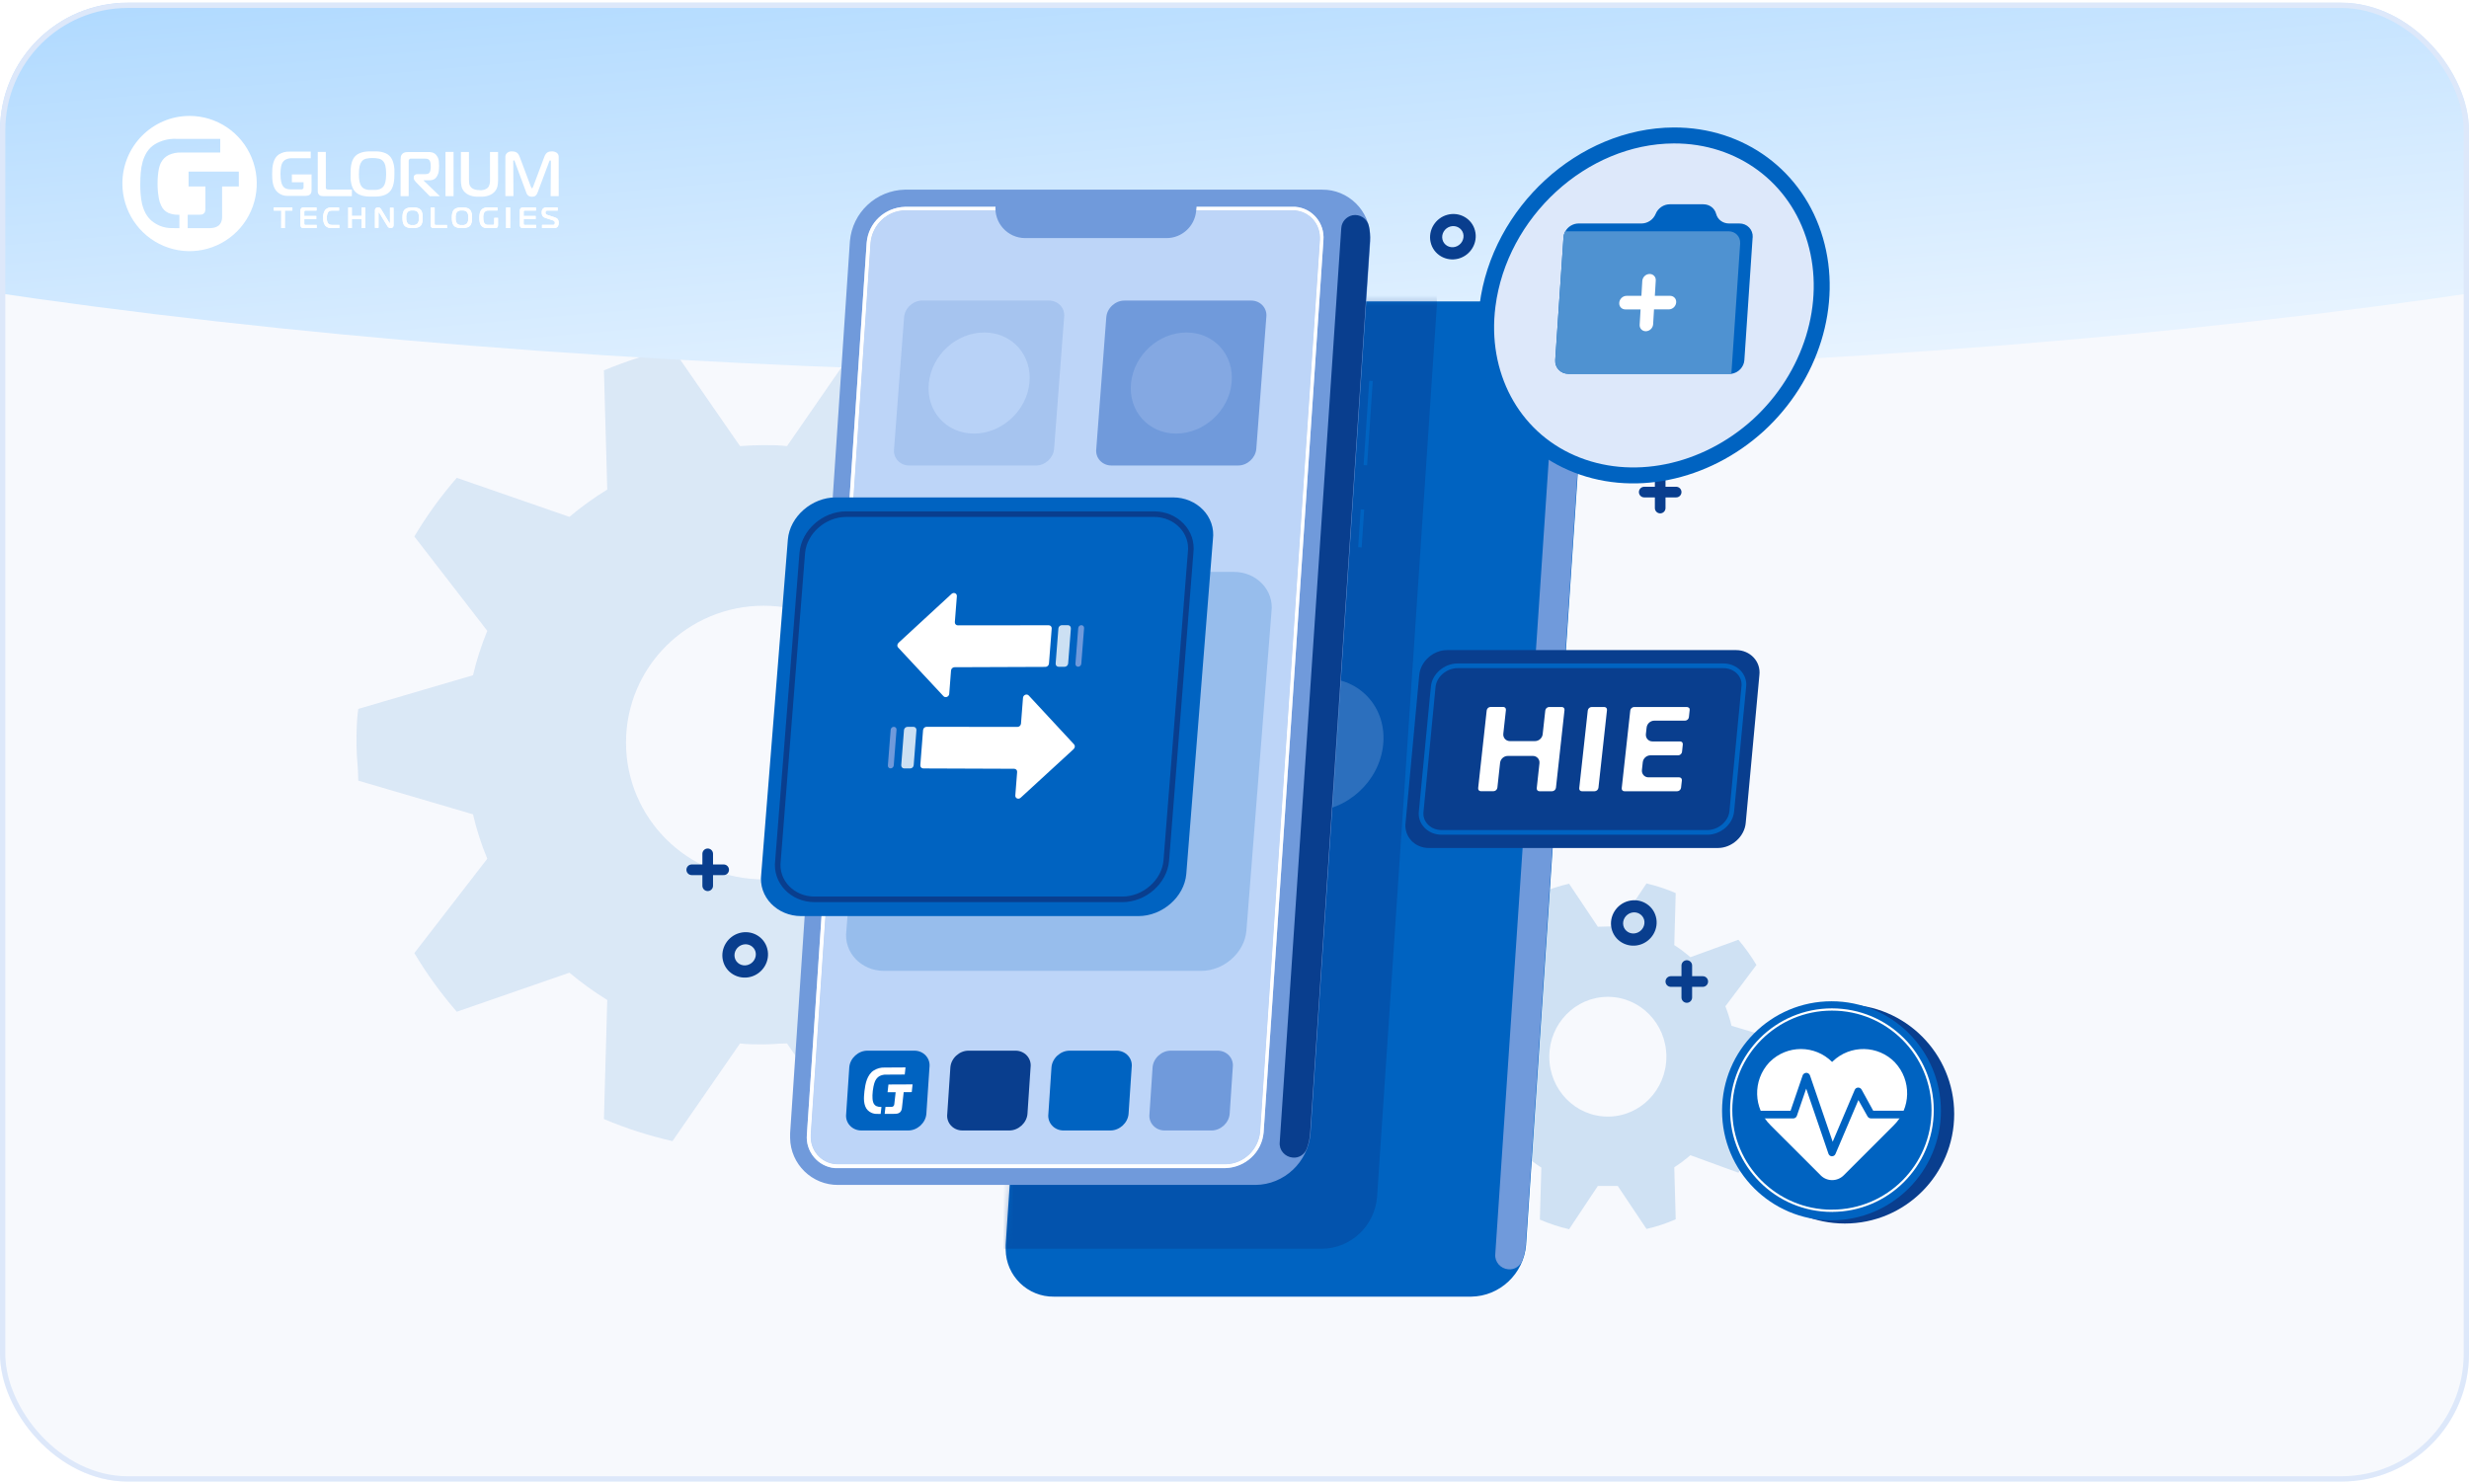 <?xml version="1.0" encoding="UTF-8"?>
<svg xmlns="http://www.w3.org/2000/svg" width="464" height="279" viewBox="0 0 464 279" fill="none">
  <g clip-path="url(#clip0_18_26061)">
    <rect y="0.5" width="464" height="278" fill="#F7F9FD"></rect>
    <g opacity="0.4">
      <path opacity="0.3" d="M143.5 83.678C144.986 83.678 146.419 83.678 147.905 83.859L160.598 65.5C165.003 66.485 169.33 67.86 173.474 69.623L172.849 92.028C175.351 93.557 177.723 95.269 179.965 97.162L201.129 89.823C204.127 93.246 206.785 96.928 209.105 100.844L195.395 118.581C196.516 121.278 197.428 124.078 198.132 126.931L219.661 133.258C219.87 135.514 220 137.744 220 139.974C220 142.204 220 144.486 219.661 146.742L198.132 153.069C197.428 155.922 196.516 158.696 195.395 161.419L209.105 179.156C206.785 183.072 204.127 186.754 201.129 190.177L179.965 182.838C177.723 184.731 175.325 186.443 172.849 187.972L173.474 210.351C169.304 212.114 165.003 213.515 160.598 214.5L147.905 196.141C146.419 196.141 144.986 196.322 143.5 196.322C142.014 196.322 140.555 196.322 139.069 196.141L126.375 214.5C121.971 213.489 117.644 212.114 113.499 210.351L114.125 187.972C111.623 186.443 109.251 184.705 107.009 182.838L85.845 190.177C82.873 186.754 80.189 183.046 77.869 179.156L91.579 161.419C90.458 158.722 89.546 155.922 88.894 153.069L67.339 146.742C67.339 144.512 67 142.256 67 139.974C67 137.692 67 135.488 67.339 133.258L88.894 126.931C89.572 124.078 90.458 121.304 91.579 118.581L77.869 100.844C80.189 96.954 82.873 93.246 85.845 89.823L107.009 97.162C109.251 95.269 111.623 93.557 114.125 92.028L113.499 69.623C117.67 67.886 121.971 66.511 126.375 65.5L139.069 83.859C140.555 83.755 141.988 83.678 143.5 83.678ZM117.644 139.585C117.644 153.795 129.217 165.309 143.5 165.309C157.783 165.309 169.356 153.795 169.356 139.585C169.356 125.375 157.783 113.861 143.5 113.861C129.217 113.861 117.644 125.375 117.644 139.585Z" fill="#0063C1"></path>
      <path opacity="0.4" d="M302.162 174.152L304.022 174.152L309.428 166.066C311.305 166.507 313.147 167.105 314.92 167.881L314.645 177.657C315.712 178.326 316.711 179.101 317.675 179.929L326.697 176.653C327.954 178.133 329.09 179.718 330.089 181.391L324.252 189.16C324.717 190.357 325.113 191.573 325.406 192.824L334.583 195.572C334.772 197.544 334.772 199.517 334.583 201.49L325.406 204.256C325.113 205.489 324.734 206.722 324.252 207.902L330.089 215.67C329.09 217.344 327.954 218.947 326.697 220.444L317.675 217.15C316.728 217.978 315.712 218.736 314.645 219.423L314.92 229.199C313.147 229.974 311.305 230.591 309.428 231.013L304.022 222.928L300.285 222.928L294.879 231.066C293.003 230.626 291.16 230.027 289.387 229.252L289.662 219.475C288.595 218.806 287.596 218.031 286.632 217.203L277.61 220.497C276.353 219 275.217 217.414 274.218 215.723L280.072 207.955C279.573 206.775 279.194 205.542 278.901 204.291L269.725 201.543L269.725 195.624L278.901 192.876C279.194 191.626 279.573 190.393 280.072 189.213L274.218 181.444C275.217 179.771 276.353 178.185 277.61 176.706L286.632 179.982C287.579 179.154 288.595 178.397 289.662 177.71L289.387 167.933C291.16 167.158 293.003 166.542 294.879 166.119L300.286 174.204C300.888 174.187 301.525 174.152 302.162 174.152ZM291.16 198.637C291.16 204.855 296.084 209.893 302.162 209.893C308.24 209.893 313.164 204.855 313.164 198.637C313.164 192.418 308.24 187.381 302.162 187.381C296.102 187.381 291.178 192.383 291.16 198.584C291.16 198.584 291.16 198.619 291.16 198.637Z" fill="#0063C1"></path>
    </g>
    <g filter="url(#filter0_f_18_26061)">
      <ellipse cx="232" cy="-15" rx="85.5" ry="406" transform="rotate(90 232 -15)" fill="url(#paint0_linear_18_26061)"></ellipse>
    </g>
    <path d="M210.552 56.653L288.961 56.653C293.891 56.587 297.966 60.608 298.031 65.552C298.031 65.816 298.031 66.079 298.031 66.343L286.792 234.048C286.332 239.454 281.863 243.673 276.474 243.739H198.065C193.135 243.805 189.061 239.849 188.995 234.905C188.995 234.641 188.995 234.378 188.995 234.048L200.234 66.343C200.694 60.938 205.163 56.785 210.552 56.653Z" fill="#0063C1"></path>
    <mask id="mask0_18_26061" style="mask-type:alpha" maskUnits="userSpaceOnUse" x="188" y="56" width="111" height="188">
      <path d="M210.552 56.653L288.961 56.653C293.891 56.587 297.966 60.608 298.031 65.552C298.031 65.816 298.031 66.079 298.031 66.343L286.792 234.048C286.332 239.454 281.863 243.673 276.474 243.739H198.065C193.135 243.805 189.061 239.849 188.995 234.905C188.995 234.641 188.995 234.378 188.995 234.048L200.234 66.343C200.694 60.938 205.163 56.785 210.552 56.653Z" fill="#0063C1"></path>
    </mask>
    <g mask="url(#mask0_18_26061)">
      <path opacity="0.4" d="M182.552 47.653L260.961 47.653C265.891 47.587 269.966 51.608 270.031 56.552C270.031 56.816 270.031 57.08 270.031 57.343L258.792 225.048C258.332 230.454 253.863 234.673 248.474 234.739H170.065C165.135 234.805 161.061 230.849 160.995 225.905C160.995 225.641 160.995 225.378 160.995 225.048L172.234 57.343C172.694 51.938 177.163 47.785 182.552 47.653Z" fill="#093E8E"></path>
      <path opacity="0.2" d="M259.932 140C259.25 146.893 253.079 152.5 246.227 152.5C239.338 152.5 234.351 146.893 235.069 140C235.786 133.071 241.885 127.5 248.774 127.5C255.626 127.5 260.649 133.071 259.932 140Z" fill="#D5E5FF"></path>
    </g>
    <path d="M196.075 91.787L196.73 91.831L195.67 107.683L195.014 107.639L196.075 91.787Z" fill="#0063C1"></path>
    <path d="M194.465 115.962L195.121 116.006L194.644 123.11L193.989 123.065L194.465 115.962Z" fill="#0063C1"></path>
    <path d="M281.007 235.761C280.875 237.211 281.993 238.464 283.439 238.596C284.622 238.727 285.739 238.002 286.133 236.816C286.462 235.893 286.659 234.97 286.725 234.047L297.964 66.342C298.029 65.419 297.964 64.43 297.766 63.507C297.438 62.057 296.058 61.2 294.677 61.464C293.494 61.727 292.64 62.716 292.574 63.903L281.007 235.761Z" fill="#709ADB"></path>
    <path d="M170.043 35.652H248.452C253.381 35.586 257.456 39.608 257.521 44.552C257.521 44.815 257.521 45.079 257.521 45.343L246.283 213.048C245.823 218.453 241.353 222.672 235.964 222.738H157.555C152.626 222.804 148.551 218.849 148.485 213.905C148.485 213.641 148.485 213.377 148.485 213.048L159.724 45.343C160.184 39.937 164.653 35.784 170.043 35.652Z" fill="#709ADB"></path>
    <path d="M257.327 71.577L257.982 71.621L256.922 87.473L256.266 87.429L257.327 71.577Z" fill="#0063C1"></path>
    <path d="M255.721 95.754L256.377 95.798L255.9 102.902L255.245 102.857L255.721 95.754Z" fill="#0063C1"></path>
    <path d="M240.497 214.762C240.366 216.212 241.483 217.465 242.929 217.597C244.112 217.728 245.229 217.003 245.624 215.817C245.952 214.894 246.149 213.971 246.215 213.048L257.454 45.343C257.52 44.42 257.454 43.431 257.257 42.508C256.928 41.058 255.548 40.201 254.168 40.465C252.985 40.728 252.13 41.717 252.064 42.904L240.497 214.762Z" fill="#093E8E"></path>
    <path d="M157.487 219.574H230.309C234.055 219.442 237.145 216.607 237.473 212.85L248.712 45.145C248.975 41.981 246.675 39.146 243.454 38.882C243.257 38.882 243.06 38.882 242.863 38.882H170.04C166.294 39.014 163.205 41.849 162.876 45.606L151.637 213.311C151.374 216.476 153.74 219.31 156.895 219.574C157.092 219.574 157.29 219.574 157.487 219.574ZM242.863 39.541C245.689 39.476 247.989 41.717 248.055 44.552C248.055 44.749 248.055 44.947 248.055 45.079L236.816 212.784C236.487 216.146 233.727 218.783 230.375 218.849H157.552C154.726 218.915 152.426 216.673 152.36 213.839C152.36 213.641 152.36 213.443 152.36 213.311L163.599 45.606C163.928 42.244 166.688 39.608 170.04 39.541H242.863Z" fill="#BDD5F8"></path>
    <path d="M242.863 39.541C245.689 39.476 247.989 41.717 248.055 44.552V45.079L236.816 212.784C236.487 216.146 233.727 218.783 230.375 218.849H157.552C154.726 218.915 152.426 216.673 152.36 213.839V213.311L163.599 45.606C163.928 42.244 166.688 39.608 170.04 39.541H242.863Z" fill="#BDD5F8"></path>
    <path d="M170.701 212.5H161.846C160.151 212.5 158.808 211.085 159.02 209.386L159.607 200.614C159.748 198.915 161.302 197.5 162.998 197.5H171.852C173.548 197.5 174.891 198.915 174.679 200.614L174.092 209.386C173.951 211.085 172.396 212.5 170.701 212.5Z" fill="#0063C1"></path>
    <path d="M189.701 212.5H180.846C179.151 212.5 177.808 211.085 178.02 209.386L178.607 200.614C178.748 198.915 180.302 197.5 181.998 197.5H190.852C192.548 197.5 193.891 198.915 193.679 200.614L193.092 209.386C192.951 211.085 191.396 212.5 189.701 212.5Z" fill="#093E8E"></path>
    <path d="M208.701 212.5H199.846C198.151 212.5 196.808 211.085 197.02 209.386L197.607 200.614C197.748 198.915 199.302 197.5 200.998 197.5H209.852C211.548 197.5 212.891 198.915 212.679 200.614L212.092 209.386C211.951 211.085 210.396 212.5 208.701 212.5Z" fill="#0063C1"></path>
    <path d="M227.701 212.5H218.846C217.151 212.5 215.808 211.085 216.02 209.386L216.607 200.614C216.748 198.915 218.302 197.5 219.998 197.5H228.852C230.548 197.5 231.891 198.915 231.679 200.614L231.092 209.386C230.951 211.085 229.396 212.5 227.701 212.5Z" fill="#709ADB"></path>
    <path fill-rule="evenodd" clip-rule="evenodd" d="M166.404 208.075C166.355 208.509 166.306 208.945 166.258 209.382C166.939 209.38 167.624 209.377 168.311 209.374C168.444 209.371 168.58 209.344 168.711 209.313C168.856 209.266 168.99 209.2 169.114 209.105C169.21 209.017 169.297 208.91 169.359 208.79C169.443 208.62 169.497 208.427 169.506 208.241C169.614 207.263 169.722 206.28 169.832 205.295C170.336 205.292 170.841 205.292 171.345 205.292C171.397 204.806 171.45 204.322 171.502 203.839C169.989 203.843 168.477 203.85 166.964 203.86C166.909 204.347 166.855 204.83 166.802 205.309C167.307 205.31 167.813 205.309 168.32 205.307C168.24 206.031 168.158 206.756 168.075 207.48C168.069 207.554 168.055 207.632 168.036 207.706C168.012 207.79 167.966 207.866 167.9 207.923C167.843 207.985 167.772 208.028 167.7 208.046C167.631 208.06 167.559 208.069 167.49 208.068C167.126 208.072 166.764 208.075 166.404 208.075ZM165.502 209.391C165.553 208.953 165.603 208.518 165.652 208.084C165.612 208.079 165.572 208.078 165.533 208.081C165.226 208.088 164.934 208.027 164.667 207.91C164.393 207.755 164.188 207.504 164.094 207.184C164.024 206.959 163.98 206.728 163.973 206.485C163.959 206.311 163.958 206.106 163.961 205.878C163.974 205.595 163.993 205.326 164.025 205.047C164.053 204.773 164.099 204.508 164.154 204.237C164.202 204.001 164.256 203.799 164.303 203.635C164.342 203.497 164.39 203.358 164.457 203.223C164.494 203.138 164.54 203.048 164.6 202.962C164.786 202.655 165.049 202.402 165.353 202.248C165.716 202.082 166.101 201.992 166.478 202.005C167.66 201.997 168.844 201.991 170.03 201.985C170.075 201.542 170.123 201.097 170.174 200.649C168.851 200.656 167.528 200.664 166.205 200.673C165.53 200.648 164.838 200.833 164.215 201.218C163.908 201.405 163.641 201.664 163.423 201.977C163.218 202.276 163.05 202.597 162.921 202.935C162.796 203.287 162.694 203.643 162.625 204.007C162.552 204.371 162.501 204.734 162.459 205.091C162.424 205.4 162.385 205.723 162.374 206.054C162.354 206.381 162.356 206.712 162.39 207.026C162.42 207.346 162.491 207.658 162.601 207.944C162.707 208.239 162.876 208.502 163.089 208.714C163.286 208.907 163.518 209.06 163.772 209.177C164.114 209.328 164.484 209.404 164.873 209.387C165.084 209.388 165.294 209.39 165.502 209.391Z" fill="white"></path>
    <path opacity="0.3" d="M194.705 87.5H170.85C169.155 87.5 167.812 86.085 168.024 84.386L169.908 59.614C170.049 57.915 171.604 56.5 173.299 56.5H197.154C198.849 56.5 200.192 57.915 199.98 59.614L198.096 84.386C197.955 86.085 196.4 87.5 194.705 87.5Z" fill="#709ADB"></path>
    <path d="M232.705 87.5H208.85C207.155 87.5 205.812 86.085 206.024 84.386L207.908 59.614C208.049 57.915 209.604 56.5 211.299 56.5H235.154C236.849 56.5 238.192 57.915 237.98 59.614L236.096 84.386C235.955 86.085 234.4 87.5 232.705 87.5Z" fill="#709ADB"></path>
    <path opacity="0.8" d="M193.454 72C192.936 77.239 188.246 81.5 183.038 81.5C177.803 81.5 174.013 77.239 174.558 72C175.103 66.734 179.739 62.5 184.974 62.5C190.182 62.5 193.999 66.734 193.454 72Z" fill="#BDD5F8"></path>
    <path opacity="0.2" d="M231.454 72C230.936 77.239 226.246 81.5 221.038 81.5C215.803 81.5 212.013 77.239 212.558 72C213.103 66.734 217.739 62.5 222.974 62.5C228.182 62.5 231.999 66.734 231.454 72Z" fill="#D5E5FF"></path>
    <path d="M157.487 219.574H230.309C234.055 219.442 237.145 216.607 237.473 212.85L248.712 45.145C248.975 41.981 246.675 39.146 243.454 38.882C243.257 38.882 243.06 38.882 242.863 38.882H170.04C166.294 39.014 163.205 41.849 162.876 45.606L151.637 213.311C151.374 216.476 153.74 219.31 156.895 219.574C157.092 219.574 157.29 219.574 157.487 219.574ZM242.863 39.541C245.689 39.476 247.989 41.717 248.055 44.552C248.055 44.749 248.055 44.947 248.055 45.079L236.816 212.784C236.487 216.146 233.727 218.783 230.375 218.849H157.552C154.726 218.915 152.426 216.673 152.36 213.839C152.36 213.641 152.36 213.443 152.36 213.311L163.599 45.606C163.928 42.244 166.688 39.608 170.04 39.541H242.863Z" fill="white"></path>
    <path d="M187.098 38.6L187.182 37.757H224.982L224.787 39.714C224.5 42.577 222.092 44.757 219.215 44.757H192.67C189.357 44.757 186.768 41.897 187.098 38.6Z" fill="#709ADB"></path>
    <path opacity="0.2" d="M225.759 182.5H166.123C161.883 182.5 158.527 179.076 159.057 174.967L163.767 115.033C164.12 110.924 168.006 107.5 172.245 107.5H231.881C236.12 107.5 239.477 110.924 238.947 115.033L234.237 174.967C233.884 179.076 229.998 182.5 225.759 182.5Z" fill="#0063C1"></path>
    <path d="M213.931 172.204H150.568C146.064 172.204 142.498 168.61 143.061 164.298L148.064 101.405C148.44 97.093 152.569 93.5 157.073 93.5H220.436C224.94 93.5 228.506 97.093 227.943 101.405L222.94 164.298C222.564 168.61 218.435 172.204 213.931 172.204Z" fill="#0063C1"></path>
    <path d="M210.95 169.055H153.062C148.947 169.055 145.69 165.75 146.204 161.783L150.775 103.921C151.118 99.954 154.89 96.648 159.005 96.648H216.893C221.008 96.648 224.266 99.954 223.751 103.921L219.18 161.783C218.837 165.75 215.065 169.055 210.95 169.055Z" fill="#0063C1" stroke="#093E8E" stroke-width="1.049" stroke-miterlimit="10" stroke-linecap="round"></path>
    <path d="M303.339 174.4L303.339 174.401C303.796 176.454 305.881 177.676 307.942 177.139L307.942 177.139L307.946 177.138C310.001 176.588 311.25 174.468 310.71 172.45C310.191 170.459 308.13 169.323 306.142 169.856C304.157 170.388 302.897 172.404 303.339 174.4ZM306.458 171.087C307.784 170.732 309.125 171.498 309.469 172.779C309.812 174.103 308.986 175.517 307.61 175.886C306.242 176.252 304.89 175.435 304.589 174.108C304.292 172.793 305.124 171.445 306.458 171.087Z" fill="#093E8E" stroke="#093E8E"></path>
    <path d="M269.339 45.4L269.339 45.401C269.796 47.454 271.881 48.676 273.942 48.139L273.942 48.139L273.946 48.138C276.001 47.588 277.25 45.468 276.71 43.45C276.191 41.459 274.13 40.323 272.142 40.856C270.157 41.388 268.897 43.404 269.339 45.4ZM272.458 42.087C273.784 41.732 275.125 42.498 275.469 43.779C275.812 45.103 274.986 46.517 273.61 46.886C272.242 47.252 270.89 46.435 270.589 45.108C270.292 43.793 271.124 42.444 272.458 42.087Z" fill="#093E8E" stroke="#093E8E"></path>
    <path d="M136.339 180.4L136.339 180.401C136.796 182.454 138.881 183.676 140.942 183.139L140.942 183.139L140.946 183.138C143.001 182.588 144.25 180.468 143.71 178.45C143.191 176.459 141.13 175.323 139.142 175.856C137.157 176.388 135.897 178.404 136.339 180.4ZM139.458 177.087C140.784 176.732 142.125 177.498 142.469 178.779C142.812 180.103 141.986 181.517 140.61 181.886C139.242 182.252 137.89 181.435 137.589 180.108C137.292 178.793 138.124 177.445 139.458 177.087Z" fill="#093E8E" stroke="#093E8E"></path>
    <path d="M317 181.5L317 187.5M320 184.501H314" stroke="#093E8E" stroke-width="2" stroke-linecap="round"></path>
    <path d="M133 160.5L133 166.5M136 163.5H130" stroke="#093E8E" stroke-width="2" stroke-linecap="round"></path>
    <path d="M312 89.5L312 95.5M315 92.5H309" stroke="#093E8E" stroke-width="2" stroke-linecap="round"></path>
    <path d="M322.85 159.403H268.506C265.893 159.403 263.828 157.259 264.151 154.676L266.715 126.931C266.93 124.357 269.328 122.204 271.941 122.204H326.285C328.898 122.204 330.963 124.348 330.64 126.931L328.076 154.676C327.86 157.25 325.463 159.403 322.85 159.403Z" fill="#093E8E"></path>
    <path d="M320.857 156.47H270.916C268.616 156.47 266.796 154.659 267.09 152.486L269.341 129.126C269.536 126.954 271.64 125.153 273.94 125.153H323.881C326.18 125.153 328.001 126.963 327.707 129.126L325.456 152.486C325.26 154.659 323.156 156.47 320.857 156.47Z" fill="#093E8E" stroke="#0063C1" stroke-width="0.88" stroke-miterlimit="10"></path>
    <path d="M293.9 133.066C293.802 132.958 293.665 132.899 293.518 132.899H291.13C290.778 132.899 290.445 133.193 290.406 133.555L289.917 138.008C289.839 138.742 289.202 139.309 288.468 139.309H283.751C283.389 139.309 283.057 139.163 282.822 138.898C282.587 138.634 282.479 138.292 282.518 137.92L283.008 133.467C283.027 133.31 282.978 133.163 282.89 133.056C282.792 132.948 282.655 132.889 282.508 132.889H280.121C279.768 132.889 279.436 133.183 279.396 133.545L277.791 148.146C277.772 148.303 277.821 148.45 277.909 148.558C278.007 148.665 278.144 148.724 278.291 148.724H280.678C281.031 148.724 281.363 148.43 281.403 148.068L281.911 143.4C281.99 142.666 282.626 142.098 283.36 142.098H288.077C288.439 142.098 288.772 142.245 289.007 142.509C289.242 142.774 289.349 143.116 289.31 143.488L288.801 148.156C288.782 148.313 288.831 148.46 288.919 148.567C289.016 148.675 289.153 148.734 289.3 148.734H291.688C292.04 148.734 292.373 148.44 292.412 148.078L294.017 133.477C294.037 133.32 293.988 133.173 293.9 133.066Z" fill="white"></path>
    <path d="M301.884 133.067C301.786 132.96 301.649 132.901 301.503 132.901H299.115C298.762 132.901 298.43 133.194 298.391 133.557L296.786 148.158C296.766 148.315 296.815 148.461 296.903 148.569C297.001 148.677 297.138 148.735 297.285 148.735H299.673C300.025 148.735 300.358 148.442 300.397 148.08L302.002 133.478C302.021 133.322 301.972 133.175 301.884 133.067Z" fill="white"></path>
    <path d="M317.406 133.067C317.308 132.96 317.171 132.901 317.025 132.901H307.101C306.749 132.901 306.416 133.194 306.377 133.557L304.772 148.158C304.752 148.315 304.801 148.461 304.889 148.569C304.987 148.677 305.124 148.735 305.271 148.735H315.194C315.547 148.735 315.879 148.442 315.919 148.08L316.075 146.7C316.095 146.543 316.046 146.396 315.958 146.289C315.86 146.181 315.723 146.122 315.576 146.122H309.802C309.44 146.122 309.107 145.976 308.872 145.711C308.638 145.447 308.53 145.105 308.569 144.733L308.726 143.284C308.804 142.55 309.44 141.983 310.174 141.983H315.38C315.733 141.983 316.065 141.689 316.105 141.327L316.251 139.947C316.271 139.791 316.222 139.644 316.134 139.536C316.036 139.428 315.899 139.37 315.752 139.37H310.546C310.184 139.37 309.851 139.223 309.616 138.959C309.381 138.694 309.274 138.352 309.313 137.98L309.45 136.767C309.528 136.033 310.164 135.465 310.898 135.465H316.672C317.025 135.465 317.357 135.171 317.396 134.809L317.543 133.459C317.563 133.302 317.514 133.155 317.426 133.048L317.406 133.067Z" fill="white"></path>
    <path d="M201.775 140.807C198.45 143.86 195.126 146.914 191.811 149.958C191.395 150.338 190.763 150.058 190.808 149.525C190.925 148.052 191.043 146.589 191.151 145.116C191.178 144.782 190.925 144.511 190.591 144.511C183.78 144.484 180.32 144.466 173.517 144.448C173.183 144.448 172.93 144.168 172.957 143.833C173.129 141.629 173.3 139.434 173.472 137.239C173.499 136.895 173.797 136.624 174.131 136.624C180.943 136.624 184.403 136.642 191.214 136.642C191.549 136.642 191.847 136.362 191.874 136.028C192 134.411 192.127 132.794 192.253 131.168C192.298 130.626 192.967 130.355 193.328 130.734C196.165 133.797 199.011 136.859 201.847 139.922C202.073 140.157 202.037 140.554 201.775 140.798V140.807Z" fill="white"></path>
    <path opacity="0.8" d="M170.536 136.625C170.916 136.625 171.295 136.625 171.666 136.625C172 136.625 172.244 136.905 172.226 137.24C172.054 139.435 171.883 141.639 171.711 143.834C171.684 144.178 171.395 144.449 171.06 144.449C170.681 144.449 170.302 144.449 169.931 144.449C169.597 144.449 169.344 144.168 169.371 143.834C169.543 141.63 169.714 139.435 169.886 137.24C169.913 136.905 170.211 136.634 170.546 136.625H170.536Z" fill="white"></path>
    <path d="M166.86 143.879C167.031 141.648 167.212 139.408 167.384 137.176C167.411 136.869 167.673 136.625 167.98 136.625C168.287 136.625 168.504 136.878 168.486 137.176C168.314 139.408 168.133 141.648 167.962 143.879C167.935 144.187 167.673 144.44 167.366 144.44C167.058 144.44 166.833 144.187 166.86 143.879Z" fill="#709ADB"></path>
    <path d="M168.856 120.833C172.181 117.77 175.505 114.699 178.82 111.645C179.236 111.266 179.868 111.537 179.823 112.079C179.697 113.705 179.57 115.322 179.444 116.939C179.417 117.282 179.67 117.553 180.004 117.553C186.815 117.553 190.275 117.535 197.087 117.535C197.421 117.535 197.674 117.806 197.647 118.15C197.475 120.345 197.304 122.549 197.132 124.744C197.105 125.079 196.807 125.35 196.472 125.359C189.661 125.377 186.201 125.404 179.39 125.422C179.055 125.422 178.757 125.693 178.73 126.027C178.613 127.5 178.495 128.963 178.387 130.436C178.342 130.969 177.673 131.249 177.312 130.869C174.475 127.825 171.629 124.772 168.784 121.718C168.558 121.474 168.594 121.086 168.856 120.842V120.833Z" fill="white"></path>
    <path opacity="0.8" d="M201.252 118.132C201.081 120.327 200.909 122.531 200.738 124.726C200.71 125.061 200.412 125.332 200.078 125.341C199.699 125.341 199.319 125.341 198.949 125.341C198.615 125.341 198.362 125.07 198.389 124.726C198.56 122.522 198.732 120.327 198.904 118.132C198.931 117.797 199.22 117.526 199.554 117.517C199.933 117.517 200.313 117.517 200.683 117.517C201.018 117.517 201.27 117.797 201.243 118.132H201.252Z" fill="white"></path>
    <path d="M202.612 125.332C202.305 125.332 202.088 125.079 202.107 124.771C202.278 122.54 202.459 120.3 202.63 118.068C202.658 117.761 202.92 117.517 203.218 117.517C203.525 117.517 203.751 117.761 203.733 118.068C203.561 120.3 203.38 122.54 203.209 124.771C203.182 125.079 202.92 125.323 202.612 125.332Z" fill="#709ADB"></path>
    <path d="M314.534 25.463C297.393 25.545 281.79 39.886 279.549 57.446C277.899 70.33 284.083 82.086 295.324 86.986C306.58 91.908 320.42 89.032 330.429 79.95C340.392 70.823 344.65 57.132 341.147 45.159C337.666 33.171 327.127 25.411 314.527 25.463H314.534Z" fill="#DDE8FA" stroke="#0063C1" stroke-width="3"></path>
    <path d="M329.373 44.621L327.819 67.693C327.737 68.986 326.699 70.084 325.384 70.27C325.25 70.285 325.115 70.285 324.981 70.27H294.761C293.29 70.27 292.184 69.105 292.281 67.663L293.835 44.621C293.857 44.225 293.977 43.837 294.178 43.479C294.679 42.582 295.65 42.007 296.666 42.007H308.512C309.064 42 309.617 41.828 310.088 41.507C310.566 41.186 310.932 40.73 311.148 40.207C311.581 39.132 312.649 38.4 313.807 38.4H320.104C321.261 38.4 322.232 39.124 322.516 40.207C322.8 41.283 323.778 42.007 324.929 42.007H326.863C328.335 41.992 329.462 43.15 329.388 44.592C329.388 44.599 329.388 44.614 329.388 44.621H329.373Z" fill="#0063C1"></path>
    <path d="M327.033 45.714L325.374 70.272H294.751C293.28 70.272 292.174 69.107 292.272 67.665L293.825 44.623C293.848 44.227 293.967 43.839 294.169 43.48H324.904C326.151 43.503 327.085 44.489 327.025 45.706L327.033 45.714Z" fill="#4F92D1"></path>
    <path d="M313.864 55.601H310.996L311.168 52.726C311.19 52.39 311.078 52.076 310.861 51.852C310.645 51.628 310.346 51.501 310.025 51.501C309.3 51.501 308.68 52.091 308.636 52.823L308.471 55.609H305.693C304.968 55.609 304.348 56.199 304.304 56.931C304.281 57.267 304.393 57.581 304.61 57.812C304.826 58.036 305.125 58.163 305.446 58.163H308.314L308.143 61.039C308.12 61.375 308.232 61.688 308.449 61.913C308.666 62.137 308.964 62.264 309.285 62.264C310.01 62.264 310.63 61.674 310.675 60.942L310.839 58.156H313.618C314.342 58.156 314.962 57.566 315.007 56.834C315.029 56.498 314.917 56.184 314.701 55.96C314.484 55.736 314.185 55.609 313.864 55.609V55.601Z" fill="white"></path>
    <path d="M346.689 229.994C358.046 229.994 367.253 220.779 367.253 209.406C367.253 198.034 358.038 188.818 346.689 188.818C335.34 188.818 326.125 198.034 326.125 209.406C326.125 220.779 335.333 229.994 346.689 229.994Z" fill="#093E8E"></path>
    <path d="M344.193 229.391C355.55 229.391 364.757 220.175 364.757 208.803C364.757 197.43 355.542 188.215 344.193 188.215C332.844 188.215 323.629 197.43 323.629 208.803C323.629 220.175 332.836 229.391 344.193 229.391Z" fill="#0063C1"></path>
    <path d="M344.278 228.538C355.247 228.538 364.145 219.647 364.145 208.679C364.145 197.711 355.247 188.829 344.278 188.829C333.31 188.829 324.412 197.719 324.412 208.687C324.412 219.655 333.302 228.546 344.278 228.546V228.538Z" fill="#0063C1"></path>
    <path d="M356.151 199.733C352.97 196.434 347.72 196.339 344.421 199.511C344.381 199.551 344.342 199.59 344.31 199.622C341.074 196.386 335.832 196.378 332.581 199.622C332.541 199.662 332.501 199.701 332.47 199.733C329.361 203.103 329.48 208.338 332.763 211.542L342.169 220.947C343.35 222.129 345.278 222.129 346.475 220.947L355.881 211.542C359.156 208.33 359.267 203.096 356.135 199.733H356.143H356.151Z" fill="white"></path>
    <path d="M344.282 217.36C343.989 217.352 343.719 217.162 343.624 216.877L339.437 204.632L337.684 209.755C337.581 210.048 337.303 210.239 336.994 210.239H329.983C329.579 210.239 329.262 209.914 329.262 209.517C329.262 209.12 329.587 208.795 329.983 208.795H336.502L338.771 202.157C338.905 201.777 339.318 201.578 339.698 201.705C339.905 201.785 340.071 201.943 340.151 202.157L344.417 214.624L348.557 204.878C348.66 204.624 348.898 204.449 349.176 204.441C349.453 204.425 349.707 204.568 349.85 204.814L352.031 208.787H358.621C359.026 208.787 359.343 209.113 359.343 209.509C359.343 209.906 359.018 210.231 358.621 210.231H351.61C351.341 210.231 351.103 210.088 350.968 209.858L349.247 206.789L344.941 216.916C344.83 217.186 344.568 217.352 344.274 217.352L344.282 217.36Z" fill="#0063C1"></path>
    <path d="M344.272 227.596C354.725 227.596 363.203 219.126 363.203 208.673C363.203 198.221 354.733 189.759 344.272 189.759C333.812 189.759 325.342 198.229 325.342 208.681C325.342 219.134 333.82 227.604 344.272 227.604V227.596Z" stroke="white" stroke-width="0.42" stroke-miterlimit="10"></path>
    <path fill-rule="evenodd" clip-rule="evenodd" d="M35.623 21.79C40.73 21.788 45.336 24.884 47.291 29.633C49.247 34.383 48.168 39.85 44.557 43.486C40.946 47.121 35.514 48.21 30.796 46.243C26.077 44.276 23 39.641 23 34.5C23 27.482 28.651 21.792 35.623 21.79ZM35.273 40.369V42.886H39.518C39.795 42.88 40.072 42.84 40.34 42.768C40.623 42.692 40.888 42.559 41.119 42.376C41.305 42.211 41.453 42.006 41.551 41.776C41.687 41.442 41.751 41.082 41.738 40.721V35.053H44.881V32.253H35.44V35.053H38.599V39.236C38.596 39.38 38.583 39.524 38.56 39.667C38.535 39.832 38.455 39.984 38.334 40.098C38.231 40.214 38.095 40.293 37.944 40.325C37.803 40.349 37.66 40.361 37.516 40.361L35.273 40.369ZM33.715 42.886V40.369H33.465C32.837 40.377 32.214 40.259 31.631 40.024C31.023 39.739 30.541 39.24 30.275 38.62C30.07 38.196 29.926 37.745 29.847 37.279C29.785 36.942 29.726 36.546 29.68 36.103C29.629 35.574 29.606 35.043 29.609 34.512C29.606 33.988 29.63 33.465 29.68 32.944C29.726 32.497 29.785 32.112 29.847 31.795C29.897 31.528 29.968 31.266 30.061 31.011C30.123 30.832 30.202 30.66 30.299 30.497C30.614 29.907 31.106 29.433 31.705 29.141C32.42 28.81 33.201 28.65 33.987 28.674H41.387V26.102H33.099C31.687 26.044 30.288 26.403 29.076 27.134C28.488 27.503 27.988 27.998 27.611 28.584C27.254 29.157 26.981 29.779 26.801 30.431C26.619 31.104 26.5 31.793 26.447 32.489C26.388 33.202 26.361 33.9 26.361 34.586C26.361 35.178 26.361 35.794 26.424 36.433C26.461 37.067 26.552 37.696 26.696 38.315C26.84 38.927 27.059 39.518 27.35 40.075C27.651 40.645 28.06 41.15 28.554 41.56C29.017 41.93 29.53 42.233 30.077 42.458C30.819 42.758 31.614 42.9 32.414 42.878L33.715 42.886Z" fill="white"></path>
    <path fill-rule="evenodd" clip-rule="evenodd" d="M103.272 30.247C103.239 30.301 103.213 30.358 103.194 30.419L101.112 35.982C101.05 36.138 100.992 36.282 100.934 36.403C100.881 36.52 100.809 36.627 100.721 36.719C100.634 36.809 100.528 36.876 100.412 36.915C100.267 36.962 100.115 36.984 99.963 36.979C99.8 36.984 99.638 36.956 99.487 36.895C99.368 36.847 99.261 36.772 99.173 36.675C99.087 36.584 99.016 36.478 98.964 36.363C98.908 36.232 98.858 36.099 98.817 35.962L96.758 30.411C96.738 30.35 96.71 30.293 96.677 30.238L96.673 30.23C96.641 30.167 96.624 30.134 96.565 30.134C96.503 30.134 96.457 30.178 96.457 30.251V30.387L96.492 36.863H94.975V29.542C94.961 29.319 95.023 29.098 95.149 28.917C95.251 28.778 95.384 28.665 95.535 28.588C95.671 28.521 95.816 28.479 95.965 28.464H96.271C96.467 28.459 96.664 28.488 96.852 28.548C96.995 28.595 97.127 28.673 97.238 28.777C97.342 28.877 97.43 28.995 97.498 29.125C97.569 29.254 97.63 29.388 97.683 29.526L99.761 35.077C99.794 35.152 99.83 35.226 99.87 35.297C99.904 35.357 99.939 35.385 99.978 35.385C100.017 35.385 100.055 35.357 100.09 35.297C100.131 35.226 100.167 35.152 100.199 35.077L102.277 29.526C102.344 29.324 102.439 29.134 102.559 28.961C102.651 28.834 102.766 28.725 102.896 28.64C103.015 28.567 103.146 28.517 103.283 28.492C103.42 28.468 103.559 28.456 103.697 28.456C104.026 28.444 104.351 28.534 104.63 28.716C104.883 28.91 105.022 29.225 104.997 29.55V36.871H103.48L103.527 30.395C103.527 30.283 103.508 30.215 103.473 30.186C103.449 30.163 103.419 30.148 103.388 30.142C103.349 30.142 103.31 30.178 103.272 30.247ZM70.018 28.456H70.792C71.078 28.465 71.362 28.496 71.643 28.548C71.931 28.605 72.213 28.694 72.483 28.812C72.758 28.932 73.009 29.105 73.222 29.321C73.43 29.53 73.598 29.777 73.718 30.05C73.84 30.327 73.933 30.617 73.996 30.915C74.062 31.217 74.104 31.523 74.12 31.832V32.697C74.12 32.966 74.12 33.266 74.093 33.575C74.074 33.88 74.034 34.184 73.973 34.484C73.911 34.782 73.819 35.071 73.698 35.349C73.578 35.622 73.41 35.869 73.203 36.078C72.989 36.293 72.738 36.465 72.464 36.587C72.194 36.706 71.912 36.793 71.624 36.847C71.342 36.902 71.056 36.934 70.769 36.943H69.221C68.936 36.934 68.653 36.902 68.373 36.847C68.085 36.794 67.803 36.706 67.534 36.587C67.259 36.465 67.009 36.293 66.794 36.078C66.567 35.85 66.385 35.578 66.26 35.277C66.135 34.989 66.041 34.686 65.982 34.376C65.926 34.08 65.892 33.78 65.881 33.478V32.677C65.881 32.433 65.881 32.101 65.904 31.792C65.92 31.489 65.959 31.188 66.02 30.891C66.081 30.596 66.173 30.308 66.295 30.034C66.421 29.757 66.597 29.508 66.814 29.301C67.026 29.096 67.272 28.933 67.541 28.82C67.809 28.701 68.088 28.613 68.373 28.556C68.652 28.504 68.934 28.473 69.217 28.464H69.991L70.018 28.456ZM58.552 32.79H58.563L58.552 32.742V32.79ZM58.552 35.75V32.79H54.852V34.256H57.046V35.057C57.051 35.129 57.051 35.201 57.046 35.273C57.032 35.354 56.994 35.428 56.938 35.486C56.885 35.544 56.816 35.583 56.74 35.598C56.672 35.604 56.604 35.604 56.535 35.598H54.569C54.267 35.6 53.968 35.542 53.687 35.425C53.393 35.285 53.16 35.036 53.033 34.728C52.994 34.645 52.959 34.559 52.929 34.472C52.883 34.342 52.849 34.208 52.824 34.072C52.793 33.903 52.766 33.707 52.743 33.483C52.718 33.217 52.706 32.949 52.708 32.682C52.706 32.414 52.717 32.147 52.743 31.881C52.766 31.656 52.793 31.48 52.824 31.308C52.848 31.172 52.883 31.038 52.929 30.907C52.96 30.819 52.997 30.733 53.041 30.651C53.195 30.359 53.433 30.124 53.722 29.978C54.068 29.814 54.445 29.735 54.825 29.746H58.397V28.5H54.384C53.705 28.472 53.032 28.649 52.449 29.009C52.166 29.193 51.925 29.439 51.745 29.73C51.571 30.012 51.44 30.32 51.358 30.643C51.268 30.978 51.209 31.322 51.183 31.668C51.156 32.021 51.145 32.365 51.145 32.706C51.145 33.046 51.145 33.307 51.172 33.623C51.19 33.937 51.234 34.249 51.303 34.556C51.372 34.86 51.479 35.154 51.621 35.429C51.766 35.712 51.963 35.962 52.201 36.166C52.424 36.351 52.672 36.501 52.936 36.611C53.298 36.761 53.685 36.832 54.074 36.819H57.48C57.61 36.815 57.74 36.796 57.867 36.763C58.007 36.728 58.139 36.662 58.254 36.571C58.344 36.49 58.416 36.389 58.463 36.275C58.527 36.108 58.557 35.929 58.552 35.75ZM66.125 35.63V36.867L60.734 36.875C60.604 36.873 60.475 36.858 60.347 36.831C60.221 36.804 60.103 36.747 60.003 36.663C59.93 36.589 59.866 36.505 59.813 36.415C59.745 36.279 59.712 36.127 59.717 35.974V28.556H61.234V35.349C61.241 35.423 61.277 35.489 61.334 35.534C61.37 35.557 61.407 35.577 61.446 35.594C61.533 35.623 61.623 35.635 61.713 35.63H66.125ZM67.483 33.599C67.455 33.304 67.442 33.007 67.444 32.71H67.456C67.442 32.209 67.486 31.709 67.588 31.22C67.653 30.918 67.777 30.634 67.951 30.383C68.172 30.088 68.491 29.887 68.845 29.818C69.228 29.739 69.617 29.701 70.006 29.702C70.396 29.701 70.785 29.74 71.167 29.818C71.526 29.885 71.848 30.086 72.073 30.383C72.144 30.475 72.207 30.574 72.258 30.679C72.326 30.824 72.38 30.976 72.417 31.132C72.469 31.348 72.505 31.567 72.525 31.789C72.555 32.095 72.57 32.402 72.568 32.71C72.57 33.004 72.555 33.298 72.525 33.591C72.505 33.811 72.469 34.029 72.417 34.244C72.38 34.403 72.328 34.559 72.262 34.708C72.213 34.824 72.15 34.931 72.073 35.029C71.959 35.18 71.819 35.308 71.659 35.405C71.503 35.499 71.335 35.569 71.159 35.614C70.976 35.662 70.788 35.691 70.598 35.702H69.383C69.194 35.692 69.006 35.662 68.822 35.614C68.649 35.567 68.482 35.497 68.327 35.405C68.174 35.309 68.043 35.18 67.94 35.029C67.863 34.934 67.8 34.829 67.75 34.717C67.683 34.567 67.63 34.412 67.591 34.252C67.543 34.037 67.507 33.819 67.483 33.599ZM75.289 36.871H76.806V30.395C76.8 30.313 76.8 30.232 76.806 30.15C76.825 30.061 76.876 29.983 76.949 29.93C76.997 29.874 77.06 29.835 77.131 29.818C77.204 29.811 77.278 29.811 77.351 29.818H79.809C79.951 29.82 80.093 29.831 80.234 29.85C80.395 29.87 80.545 29.948 80.656 30.07C80.757 30.184 80.829 30.321 80.865 30.471C80.928 30.718 80.955 30.973 80.947 31.228V31.492C80.947 31.596 80.947 31.7 80.924 31.805C80.912 31.911 80.893 32.017 80.865 32.121C80.846 32.208 80.813 32.292 80.768 32.369C80.682 32.52 80.544 32.632 80.382 32.682C80.24 32.718 80.094 32.737 79.948 32.738H78.435C78.252 32.725 78.071 32.783 77.928 32.902C77.817 33.002 77.754 33.149 77.758 33.303V33.491C77.761 33.626 77.805 33.758 77.881 33.867C77.956 33.984 78.04 34.094 78.133 34.196L80.776 36.891H82.684L79.627 33.955V33.895H80.664C80.865 33.9 81.066 33.874 81.26 33.819C81.412 33.774 81.556 33.707 81.689 33.619C81.801 33.543 81.9 33.45 81.984 33.343C82.058 33.25 82.123 33.149 82.177 33.042C82.333 32.75 82.433 32.429 82.471 32.097C82.505 31.787 82.522 31.476 82.521 31.164C82.52 30.853 82.502 30.543 82.467 30.235C82.424 29.909 82.305 29.6 82.119 29.333C82.02 29.164 81.888 29.018 81.732 28.905C81.598 28.805 81.449 28.728 81.291 28.676C81.141 28.63 80.986 28.6 80.83 28.588H76.581C76.418 28.588 76.254 28.607 76.094 28.644C75.912 28.689 75.746 28.785 75.614 28.921C75.464 29.059 75.364 29.245 75.328 29.449C75.297 29.632 75.282 29.817 75.281 30.002V36.907L75.289 36.871ZM85.238 28.552V36.871H83.721V28.552H85.238ZM90.11 35.718H89.723C89.58 35.705 89.437 35.681 89.298 35.645C89.154 35.609 89.015 35.555 88.884 35.485C88.749 35.412 88.627 35.316 88.524 35.201C88.341 35.006 88.221 34.757 88.183 34.488C88.15 34.244 88.133 33.998 88.133 33.751V28.568H86.616V33.963C86.618 34.33 86.659 34.695 86.736 35.053C86.833 35.449 87.034 35.809 87.316 36.094C87.509 36.301 87.738 36.47 87.99 36.591C88.23 36.707 88.482 36.797 88.74 36.859C88.982 36.917 89.228 36.953 89.475 36.967H90.741C90.989 36.953 91.234 36.917 91.476 36.859C91.735 36.797 91.987 36.707 92.227 36.591C92.48 36.471 92.708 36.302 92.9 36.094C93.183 35.809 93.384 35.449 93.481 35.053C93.56 34.695 93.6 34.33 93.601 33.963V28.568H92.084V34.095C92.081 34.23 92.065 34.364 92.037 34.496C92.01 34.633 91.972 34.767 91.921 34.897C91.871 35.023 91.799 35.14 91.708 35.241C91.598 35.36 91.467 35.456 91.322 35.525C91.187 35.596 91.043 35.65 90.896 35.685C90.755 35.721 90.611 35.745 90.466 35.758H90.079L90.11 35.718Z" fill="white"></path>
    <path d="M52.855 42.87V39.577H51.449V38.995H54.948V39.577H53.534V42.87H52.855Z" fill="white"></path>
    <path d="M57.046 42.864C56.891 42.887 56.734 42.843 56.612 42.743C56.506 42.617 56.456 42.453 56.473 42.288V39.554C56.467 39.407 56.514 39.264 56.604 39.149C56.727 39.035 56.893 38.98 57.058 38.999H59.488V39.579H57.441C57.371 39.572 57.302 39.591 57.245 39.631C57.199 39.683 57.177 39.753 57.186 39.822V40.597H59.436V41.177H57.186V42.081C57.184 42.137 57.204 42.191 57.241 42.231C57.285 42.276 57.373 42.28 57.484 42.28H59.512V42.86L57.046 42.864Z" fill="white"></path>
    <path d="M62.258 42.866C61.834 42.899 61.418 42.733 61.119 42.411C60.835 42.001 60.7 41.494 60.74 40.985C60.691 40.457 60.814 39.927 61.089 39.486C61.398 39.146 61.831 38.968 62.273 38.998H63.722V39.579H62.584C62.182 39.579 61.825 39.608 61.635 39.937C61.473 40.254 61.403 40.616 61.434 40.977C61.405 41.301 61.465 41.627 61.605 41.915C61.791 42.22 62.121 42.285 62.55 42.285H63.772V42.866H62.258Z" fill="white"></path>
    <path d="M68.64 42.87H67.97V41.165H66.119V42.87H65.445V38.995H66.119V40.583H67.97V38.995H68.64V42.87Z" fill="white"></path>
    <path d="M73.963 42.33C73.975 42.48 73.92 42.627 73.815 42.731C73.71 42.835 73.566 42.885 73.421 42.866C73.181 42.885 72.951 42.76 72.829 42.544L71.292 40.028C71.242 39.944 71.219 39.936 71.207 39.936C71.16 39.948 71.129 39.994 71.134 40.044V42.827H70.466V39.511C70.466 39.189 70.681 38.998 71.027 38.998C71.259 38.975 71.484 39.091 71.607 39.296L73.145 41.833C73.171 41.868 73.183 41.924 73.229 41.924C73.275 41.924 73.287 41.856 73.287 41.833V39.05H73.956L73.963 42.33Z" fill="white"></path>
    <path fill-rule="evenodd" clip-rule="evenodd" d="M79.442 40.933C79.442 40.434 79.407 39.792 79.018 39.394C78.613 38.995 78.007 38.995 77.557 38.995C77.553 38.995 77.548 38.995 77.544 38.995C77.092 38.995 76.466 39.003 76.066 39.394C75.665 39.784 75.638 40.418 75.638 40.933C75.638 41.359 75.657 42.073 76.066 42.471C76.474 42.87 77.116 42.87 77.544 42.87C77.971 42.87 78.637 42.85 79.018 42.471C79.399 42.093 79.442 41.431 79.442 40.933ZM77.536 42.304C77.189 42.361 76.836 42.244 76.587 41.989H76.599C76.403 41.675 76.318 41.303 76.358 40.932C76.316 40.561 76.397 40.187 76.587 39.868C76.84 39.62 77.191 39.507 77.536 39.561C77.884 39.511 78.235 39.623 78.493 39.868C78.689 40.184 78.77 40.561 78.722 40.932C78.764 41.301 78.684 41.673 78.493 41.989C78.24 42.242 77.885 42.359 77.536 42.304Z" fill="white"></path>
    <path d="M81.454 42.87C81.328 42.875 81.204 42.839 81.1 42.768C81.009 42.687 80.959 42.569 80.963 42.446V38.995H81.684V42.076C81.674 42.137 81.694 42.198 81.736 42.243C81.788 42.278 81.851 42.294 81.913 42.288H84.006V42.87H81.454Z" fill="white"></path>
    <path fill-rule="evenodd" clip-rule="evenodd" d="M88.722 40.933C88.722 40.434 88.686 39.792 88.298 39.394C87.894 38.995 87.287 38.995 86.837 38.995C86.832 38.995 86.828 38.995 86.824 38.995C86.373 38.995 85.747 39.003 85.346 39.394C84.946 39.784 84.918 40.418 84.918 40.933C84.918 41.359 84.938 42.073 85.346 42.471C85.755 42.87 86.396 42.87 86.824 42.87C87.252 42.87 87.917 42.85 88.298 42.471C88.679 42.093 88.722 41.431 88.722 40.933ZM86.816 42.304C86.468 42.361 86.114 42.244 85.864 41.989C85.676 41.672 85.597 41.301 85.638 40.933C85.598 40.562 85.677 40.188 85.864 39.868C86.118 39.621 86.47 39.508 86.816 39.561C87.164 39.511 87.515 39.623 87.773 39.868C87.969 40.184 88.05 40.561 88.002 40.933C88.045 41.301 87.963 41.674 87.773 41.989C87.52 42.243 87.166 42.359 86.816 42.304Z" fill="white"></path>
    <path d="M93.589 42.371C93.598 42.512 93.548 42.651 93.45 42.752C93.342 42.831 93.212 42.872 93.079 42.869H91.468C91.148 42.88 90.836 42.772 90.588 42.566C90.127 42.16 90.091 41.504 90.091 40.945C90.091 40.313 90.147 39.604 90.704 39.235C90.98 39.067 91.297 38.984 91.619 38.996H93.501V39.575H91.822C91.489 39.538 91.164 39.695 90.982 39.981C90.855 40.273 90.801 40.593 90.823 40.913C90.804 41.236 90.855 41.56 90.974 41.861C91.111 42.137 91.401 42.298 91.703 42.266H92.626C92.695 42.275 92.765 42.253 92.817 42.205C92.863 42.15 92.885 42.078 92.876 42.006V40.953H93.589V42.371Z" fill="white"></path>
    <path d="M95.111 42.87V38.995H95.872V42.87H95.111Z" fill="white"></path>
    <path d="M98.275 42.864C98.119 42.887 97.962 42.843 97.84 42.743C97.734 42.617 97.684 42.453 97.701 42.288V39.554C97.695 39.407 97.742 39.264 97.832 39.149C97.955 39.035 98.121 38.98 98.286 38.999H100.716V39.579H98.669C98.6 39.572 98.531 39.591 98.474 39.631C98.427 39.683 98.406 39.753 98.414 39.822V40.597H100.665V41.177H98.414V42.081C98.412 42.137 98.433 42.191 98.47 42.231C98.514 42.276 98.601 42.28 98.713 42.28H100.74V42.86L98.275 42.864Z" fill="white"></path>
    <path d="M101.86 42.271H103.922C104.258 42.271 104.274 41.983 104.274 41.865C104.274 41.747 104.235 41.532 103.91 41.426L102.443 40.947C102.272 40.895 102.119 40.795 102.001 40.658C101.859 40.445 101.792 40.189 101.809 39.931C101.785 39.666 101.874 39.404 102.052 39.212C102.22 39.06 102.439 38.983 102.662 38.996H104.806V39.578H102.9C102.795 39.565 102.689 39.597 102.607 39.667C102.539 39.749 102.505 39.856 102.513 39.964C102.513 40.134 102.56 40.301 102.857 40.398L104.219 40.845C104.413 40.896 104.595 40.99 104.751 41.121C104.925 41.327 105.013 41.596 104.997 41.869C105.014 42.124 104.948 42.377 104.809 42.588C104.648 42.792 104.397 42.897 104.144 42.864H101.86V42.271Z" fill="white"></path>
    <path d="M52.856 42.87V39.577H51.449V38.995H54.948V39.577H53.534V42.87H52.856Z" fill="white"></path>
    <path d="M57.047 42.864C56.892 42.886 56.734 42.843 56.612 42.742C56.506 42.617 56.456 42.453 56.473 42.288V39.554C56.467 39.407 56.514 39.263 56.604 39.148C56.728 39.035 56.893 38.98 57.058 38.998H59.488V39.578H57.441C57.372 39.572 57.302 39.59 57.246 39.631C57.199 39.683 57.178 39.752 57.186 39.822V40.597H59.437V41.177H57.186V42.081C57.184 42.137 57.204 42.191 57.242 42.231C57.285 42.276 57.373 42.28 57.485 42.28H59.512V42.86L57.047 42.864Z" fill="white"></path>
    <path d="M62.258 42.866C61.834 42.899 61.419 42.733 61.119 42.411C60.835 42 60.701 41.493 60.74 40.985C60.691 40.457 60.814 39.927 61.089 39.486C61.398 39.146 61.831 38.968 62.273 38.998H63.723V39.579H62.584C62.182 39.579 61.825 39.608 61.636 39.937C61.473 40.254 61.403 40.616 61.434 40.977C61.406 41.3 61.465 41.626 61.605 41.915C61.791 42.22 62.121 42.285 62.55 42.285H63.772V42.866H62.258Z" fill="white"></path>
    <path d="M68.64 42.87H67.971V41.164H66.119V42.87H65.445V38.995H66.119V40.582H67.971V38.995H68.64V42.87Z" fill="white"></path>
    <path d="M73.963 42.329C73.975 42.479 73.921 42.627 73.816 42.731C73.711 42.835 73.566 42.885 73.421 42.866C73.181 42.885 72.951 42.76 72.83 42.544L71.292 40.027C71.242 39.944 71.219 39.936 71.208 39.936C71.161 39.948 71.129 39.994 71.135 40.043V42.826H70.466V39.511C70.466 39.188 70.681 38.998 71.027 38.998C71.26 38.975 71.484 39.091 71.607 39.296L73.145 41.832C73.172 41.868 73.183 41.924 73.229 41.924C73.275 41.924 73.287 41.856 73.287 41.832V39.049H73.956L73.963 42.329Z" fill="white"></path>
    <path fill-rule="evenodd" clip-rule="evenodd" d="M79.442 40.932C79.442 40.434 79.407 39.792 79.018 39.394C78.614 38.995 78.007 38.995 77.557 38.995C77.553 38.995 77.548 38.995 77.544 38.995C77.093 38.995 76.467 39.003 76.066 39.394C75.665 39.784 75.638 40.418 75.638 40.932C75.638 41.359 75.658 42.073 76.066 42.471C76.475 42.87 77.116 42.87 77.544 42.87C77.972 42.87 78.637 42.85 79.018 42.471C79.399 42.093 79.442 41.431 79.442 40.932ZM77.536 42.304C77.189 42.361 76.836 42.244 76.587 41.989H76.599C76.404 41.675 76.319 41.302 76.358 40.932C76.317 40.561 76.397 40.187 76.587 39.868C76.84 39.62 77.191 39.507 77.536 39.561C77.884 39.51 78.236 39.623 78.493 39.868C78.689 40.184 78.77 40.561 78.723 40.932C78.765 41.301 78.684 41.673 78.493 41.989C78.24 42.242 77.886 42.359 77.536 42.304Z" fill="white"></path>
    <path d="M81.455 42.869C81.329 42.875 81.204 42.839 81.1 42.767C81.009 42.687 80.959 42.569 80.963 42.446V38.995H81.684V42.076C81.675 42.136 81.694 42.198 81.736 42.243C81.788 42.278 81.851 42.294 81.913 42.287H84.006V42.869H81.455Z" fill="white"></path>
    <path fill-rule="evenodd" clip-rule="evenodd" d="M88.722 40.932C88.722 40.434 88.687 39.792 88.298 39.394C87.894 38.995 87.287 38.995 86.837 38.995C86.833 38.995 86.829 38.995 86.824 38.995C86.373 38.995 85.747 39.003 85.347 39.394C84.946 39.784 84.919 40.418 84.919 40.932C84.919 41.359 84.938 42.073 85.347 42.471C85.755 42.87 86.396 42.87 86.824 42.87C87.252 42.87 87.917 42.85 88.298 42.471C88.679 42.093 88.722 41.431 88.722 40.932ZM86.817 42.304C86.468 42.36 86.114 42.243 85.864 41.989C85.676 41.672 85.597 41.301 85.638 40.932C85.598 40.562 85.677 40.188 85.864 39.868C86.118 39.621 86.47 39.508 86.817 39.561C87.165 39.511 87.515 39.623 87.773 39.868C87.969 40.184 88.051 40.561 88.002 40.932C88.045 41.301 87.964 41.673 87.773 41.989C87.521 42.242 87.166 42.359 86.817 42.304Z" fill="white"></path>
    <path d="M93.589 42.371C93.598 42.512 93.548 42.651 93.45 42.752C93.342 42.83 93.212 42.872 93.08 42.869H91.468C91.148 42.88 90.836 42.772 90.588 42.565C90.127 42.16 90.091 41.504 90.091 40.945C90.091 40.313 90.147 39.604 90.704 39.235C90.98 39.067 91.298 38.984 91.619 38.996H93.501V39.575H91.822C91.49 39.538 91.164 39.694 90.983 39.98C90.856 40.273 90.801 40.593 90.823 40.912C90.804 41.236 90.856 41.56 90.975 41.86C91.111 42.137 91.401 42.298 91.703 42.266H92.626C92.696 42.275 92.765 42.252 92.817 42.205C92.864 42.15 92.885 42.078 92.877 42.006V40.953H93.589V42.371Z" fill="white"></path>
    <path d="M95.112 42.87V38.995H95.872V42.87H95.112Z" fill="white"></path>
    <path d="M98.275 42.864C98.119 42.886 97.963 42.843 97.841 42.742C97.734 42.617 97.684 42.453 97.701 42.288V39.554C97.696 39.407 97.742 39.263 97.833 39.148C97.956 39.035 98.121 38.98 98.287 38.998H100.717V39.578H98.669C98.6 39.572 98.531 39.59 98.474 39.631C98.427 39.683 98.406 39.752 98.414 39.822V40.597H100.665V41.177H98.414V42.081C98.413 42.137 98.433 42.191 98.47 42.231C98.514 42.276 98.601 42.28 98.713 42.28H100.74V42.86L98.275 42.864Z" fill="white"></path>
    <path d="M101.86 42.271H103.922C104.258 42.271 104.274 41.983 104.274 41.865C104.274 41.747 104.235 41.532 103.91 41.426L102.443 40.947C102.273 40.895 102.12 40.795 102.001 40.658C101.86 40.445 101.792 40.189 101.809 39.931C101.786 39.666 101.874 39.404 102.052 39.212C102.221 39.06 102.439 38.983 102.662 38.996H104.806V39.577H102.901C102.795 39.565 102.689 39.597 102.607 39.667C102.539 39.749 102.505 39.855 102.513 39.963C102.513 40.134 102.56 40.3 102.857 40.398L104.219 40.845C104.413 40.896 104.595 40.99 104.751 41.121C104.925 41.327 105.013 41.596 104.998 41.869C105.014 42.123 104.948 42.377 104.81 42.588C104.648 42.792 104.397 42.896 104.145 42.864H101.86V42.271Z" fill="white"></path>
  </g>
  <rect x="0.5" y="1" width="463" height="277" rx="23.5" stroke="#DDE8FA"></rect>
  <defs>
    <filter id="filter0_f_18_26061" x="-474" y="-400.5" width="1412" height="771" color-interpolation-filters="sRGB">
      <feFlood flood-opacity="0" result="BackgroundImageFix"></feFlood>
      <feBlend mode="normal" in="SourceGraphic" in2="BackgroundImageFix" result="shape"></feBlend>
      <feGaussianBlur stdDeviation="150" result="effect1_foregroundBlur_18_26061"></feGaussianBlur>
    </filter>
    <linearGradient id="paint0_linear_18_26061" x1="146.5" y1="391" x2="368.114" y2="371.686" gradientUnits="userSpaceOnUse">
      <stop stop-color="#6CBAFF"></stop>
      <stop offset="1" stop-color="#EDF6FF"></stop>
    </linearGradient>
    <clipPath id="clip0_18_26061">
      <rect y="0.5" width="464" height="278" rx="24" fill="white"></rect>
    </clipPath>
  </defs>
</svg>
